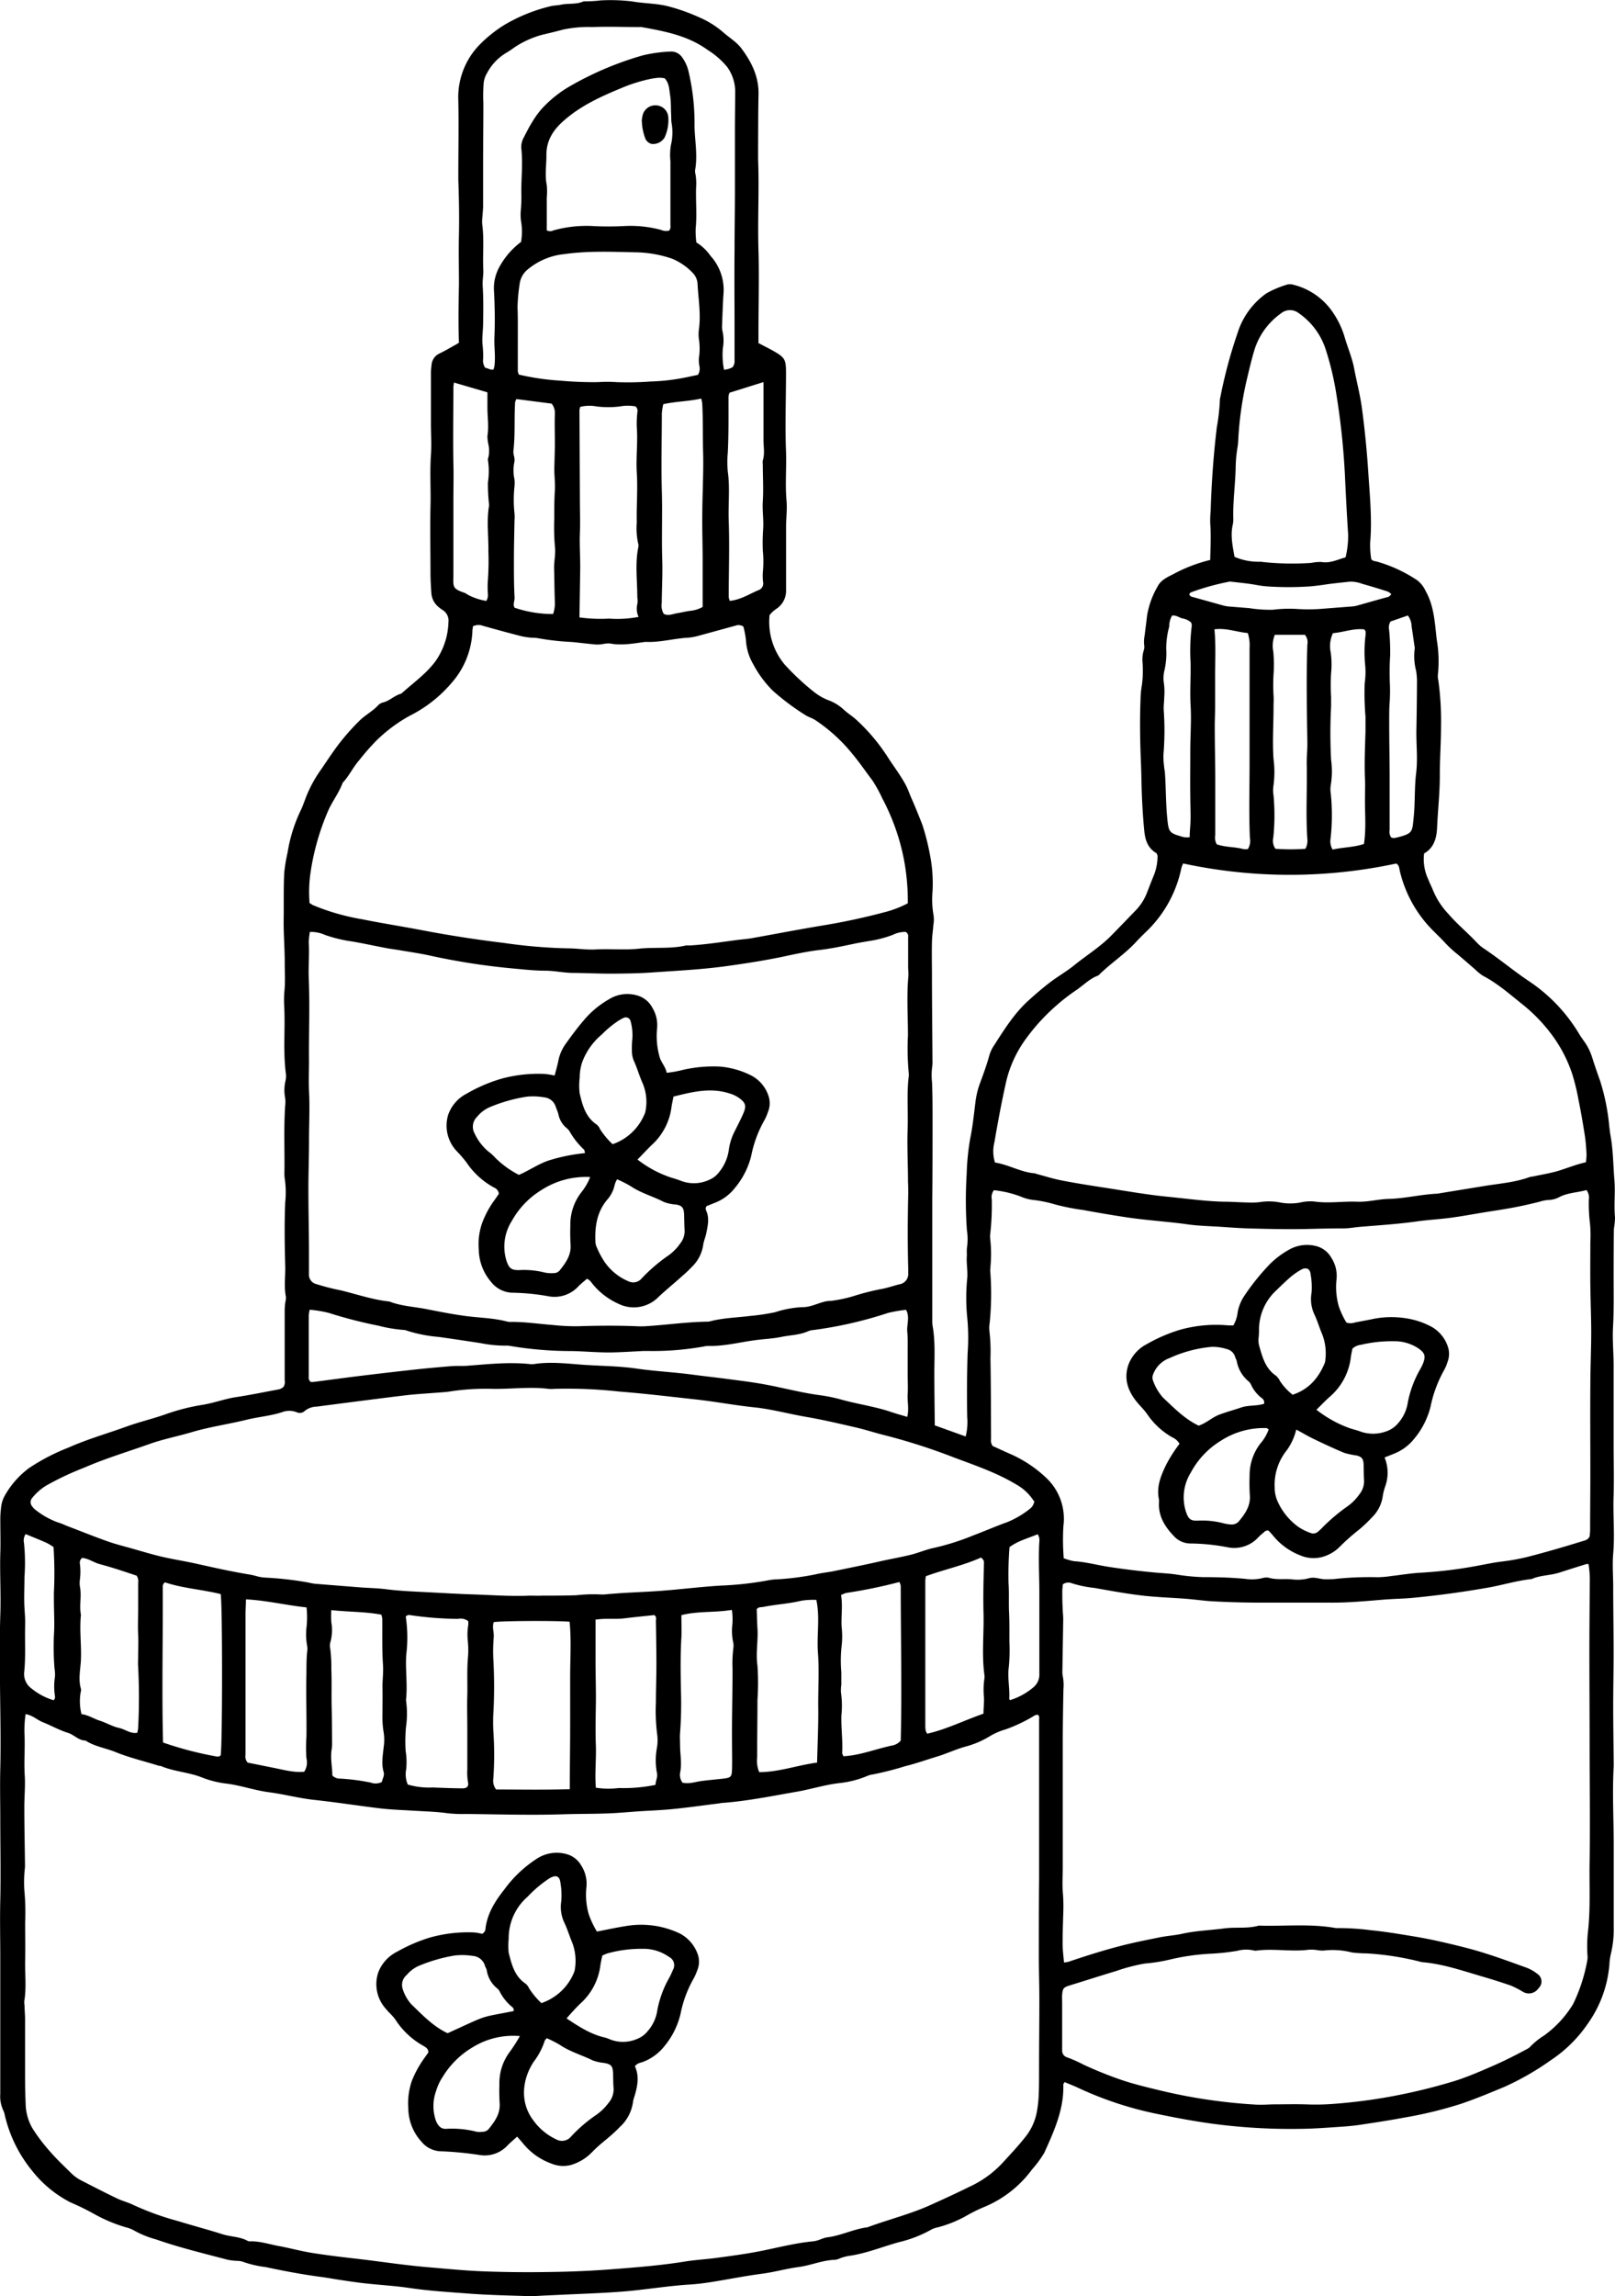 <svg xmlns="http://www.w3.org/2000/svg" id="Layer_1" data-name="Layer 1" viewBox="0 0 351.78 500"><title>SONS Icon 12</title><path d="M306,453.39c-.2.33-.28.4-.28.47.18,5.41-2,10.17-4.15,14.92a23.52,23.52,0,0,1-2.65,3.6,24.64,24.64,0,0,1-10.66,8.28,33.18,33.18,0,0,0-3.77,1.89,26.29,26.29,0,0,1-6,2.42,6,6,0,0,0-1.41.46,27.34,27.34,0,0,1-7.16,2.8c-3.66,1-7.21,2.5-11,3a11.28,11.28,0,0,0-1.68.45,5,5,0,0,1-1.17.39c-2.77.05-5.31,1.22-8,1.57s-5.19,1.09-7.83,1.44c-3.78.49-7.53,1.25-11.3,1.85-1.55.24-3.12.44-4.7.53-4.88.31-9.71,1.15-14.59,1.53-4.54.35-9.1.49-13.65.71l-3,.14c-1.33.05-2.66.18-4,.13-4.23-.14-8.46-.22-12.68-.54-4.37-.33-8.75-.59-13.11-1.24-3.19-.47-6.43-.64-9.65-1-1.81-.2-3.61-.48-5.42-.75-1.31-.19-2.62-.45-3.93-.62-4.11-.54-8.19-1.3-12.24-2.17a22.77,22.77,0,0,1-5.08-1.2,4.34,4.34,0,0,0-1.22-.15,14.53,14.53,0,0,1-2-.25c-5.2-1.38-10.44-2.63-15.53-4.41a21.68,21.68,0,0,1-5-2.05,6.83,6.83,0,0,0-1.62-.6,33.42,33.42,0,0,1-7.08-3,54.1,54.1,0,0,0-4.9-2.39,25.22,25.22,0,0,1-8.39-6.87,29.67,29.67,0,0,1-6-12.17,4.2,4.2,0,0,0-.29-.95,7.11,7.11,0,0,1-.69-3.63c0-3.65,0-7.31,0-11q0-9.46,0-18.93c0-4.07-.1-8.15,0-12.21.13-6,0-11.95,0-17.93,0-3.57-.09-7.14,0-10.71.14-6.15,0-12.29-.06-18.43,0-5.06-.1-10.13.07-15.19.15-4.49-.13-9,0-13.45.07-2.33,0-4.65,0-7a19.22,19.22,0,0,1,.15-2.73,6.71,6.71,0,0,1,.76-2.62,19.18,19.18,0,0,1,5.36-6.12A44.66,44.66,0,0,1,89,315.22c4.16-1.86,8.56-3.09,12.84-4.65,2.8-1,5.71-1.67,8.52-2.68a45.13,45.13,0,0,1,7.92-2c2.45-.39,4.79-1.3,7.26-1.67,3-.45,6-1.08,9-1.63a2.4,2.4,0,0,0,1.33-.61,2,2,0,0,0,.25-1.43q0-7.59,0-15.19c0-.58.07-1.16.12-1.73a4.5,4.5,0,0,0,.15-1.23c-.46-2.23-.09-4.47-.15-6.7-.13-4.65-.2-9.29,0-13.94a20.66,20.66,0,0,0-.09-5,7.39,7.39,0,0,1-.09-1.24c.08-4.9-.16-9.8.16-14.7a6.69,6.69,0,0,0,0-1.73,8.92,8.92,0,0,1,.07-3.71,4.67,4.67,0,0,0,.1-1.49c-.66-5-.11-9.94-.38-14.91a21.89,21.89,0,0,1,.06-3.24c.2-2.07.05-4.14.06-6.21,0-3.16-.28-6.3-.23-9.43.05-3.32-.05-6.65.12-10a33.48,33.48,0,0,1,.72-4.41,33.64,33.64,0,0,1,2.76-9c.56-1.1.94-2.3,1.4-3.46a28.23,28.23,0,0,1,3.1-5.61c1.31-1.91,2.57-3.86,4-5.72a48.72,48.72,0,0,1,4.27-4.82c1.27-1.33,2.94-2.13,4.18-3.48a2.23,2.23,0,0,1,1.05-.63c1.4-.32,2.41-1.42,3.75-1.85a1.24,1.24,0,0,0,.44-.23c2.52-2.27,5.34-4.24,7.34-7a15.55,15.55,0,0,0,2.76-8.4,2.72,2.72,0,0,0-1.37-2.72,6.7,6.7,0,0,1-.6-.45,4.28,4.28,0,0,1-1.75-3.18c-.1-1.4-.18-2.82-.19-4.22,0-4.9-.11-9.81,0-14.7.1-3.74-.17-7.47.1-11.21.16-2.23,0-4.48,0-6.72,0-3.73,0-7.47,0-11.21a12.3,12.3,0,0,1,.12-1.48A3,3,0,0,1,169.78,77c1.2-.57,2.34-1.25,3.5-1.89.28-.15.55-.33.8-.48-.17-4.31-.08-8.52,0-12.74,0-3.64-.09-7.28,0-10.91.08-4,0-8-.14-11.91,0-.25,0-.5,0-.75,0-5.48.11-11,0-16.43a16.38,16.38,0,0,1,4.49-12,28.72,28.72,0,0,1,5.6-4.5,36.37,36.37,0,0,1,9.86-4c.79-.22,1.65-.2,2.46-.37,1.61-.34,3.32,0,4.88-.73a28.18,28.18,0,0,0,3.68-.2,39.56,39.56,0,0,1,6.9.22c2.53.45,5.11.41,7.6,1a42.52,42.52,0,0,1,7.25,2.57,19.84,19.84,0,0,1,5,3.17c1.36,1.21,3,2.14,4.06,3.65,2.17,2.94,3.69,6.07,3.61,9.85-.08,4.06-.07,8.13-.09,12.2,0,.66,0,1.32,0,2,.26,6.55-.12,13.1.08,19.66.17,5.88,0,11.78,0,17.66v2.63c1,.54,2.13,1.09,3.2,1.69,2.54,1.44,2.8,1.87,2.8,4.72,0,5.73-.22,11.46,0,17.18.13,3.57-.21,7.13.11,10.7.17,1.89-.09,3.81-.1,5.72q0,6.84,0,13.69a4.7,4.7,0,0,1-2.18,4.22,9.22,9.22,0,0,0-.78.62c-.18.17-.34.36-.63.68a14.48,14.48,0,0,0,3.25,10.74,53.87,53.87,0,0,0,6.34,5.94,12.16,12.16,0,0,0,3.4,1.94,9.73,9.73,0,0,1,3.12,1.94c.83.78,1.81,1.39,2.69,2.16a41.18,41.18,0,0,1,7.15,8.55c1.26,1.93,2.67,3.76,3.75,5.82.47.89.77,1.83,1.17,2.73.84,1.9,1.61,3.82,2.37,5.75a48.35,48.35,0,0,1,1.62,6.26,32.15,32.15,0,0,1,.63,8.42,19.84,19.84,0,0,0,.24,5.21,6.54,6.54,0,0,1-.05,2c-.09,1.24-.29,2.48-.31,3.72-.06,2.49,0,5,0,7.47,0,6.07.08,12.13.11,18.19a8.39,8.39,0,0,1-.09,1.74,14.45,14.45,0,0,0,0,3.22c.11,2.73.11,5.47.11,8.21,0,5.73,0,11.46-.06,17.19,0,4.91,0,9.81,0,14.71,0,3.9,0,7.8,0,11.7a7.38,7.38,0,0,0,.08,1.24c.61,3.45.36,6.93.37,10.4,0,3.71.06,7.43.09,11.2l6.73,2.42a12.76,12.76,0,0,0,.34-4.23c-.09-4.65-.06-9.28.09-13.93a45.75,45.75,0,0,0-.08-7.67,42.67,42.67,0,0,1,0-8.68c.13-1.67-.24-3.3-.08-5a12.34,12.34,0,0,1,0-1.49,12.63,12.63,0,0,0,0-3.93,93.57,93.57,0,0,1-.05-12.19,53.55,53.55,0,0,1,.75-7.65c.56-2.67.83-5.4,1.17-8.11a18.57,18.57,0,0,1,1-4.1c.75-2,1.47-4,2.05-6.1a7.38,7.38,0,0,1,.95-2c2.28-3.56,4.52-7.17,7.71-10,1.47-1.33,3-2.64,4.57-3.84s3.48-2.29,5.09-3.58c2.63-2.14,5.53-3.92,8-6.36,1.81-1.83,3.58-3.69,5.37-5.53a11.53,11.53,0,0,0,2.58-3.92c.53-1.39,1.08-2.78,1.64-4.16a11.57,11.57,0,0,0,.7-4c-.12-.27-.15-.49-.27-.56-1.86-1.07-2.43-2.88-2.62-4.82-.25-2.48-.4-5-.51-7.45s-.11-4.94-.22-7.41c-.19-4.56-.27-9.13-.09-13.69a19.38,19.38,0,0,1,.3-3.22,23.58,23.58,0,0,0,.13-5,7.06,7.06,0,0,1,.24-2.46,2.35,2.35,0,0,0,.13-1.2,7.23,7.23,0,0,1,.11-2.23c.16-1.4.36-2.8.51-4.2a18.77,18.77,0,0,1,2.36-6.48c.64-1.24,2-1.91,3.3-2.55a33.39,33.39,0,0,1,8.1-3.12c.05-2.74.21-5.36,0-8a25.28,25.28,0,0,1,.1-2.74c.18-6,.61-12.09,1.33-18.11a43.6,43.6,0,0,0,.67-5.92,3.17,3.17,0,0,1,.12-.74,104.7,104.7,0,0,1,3.74-13.92A16.64,16.64,0,0,1,350,63.85,22.26,22.26,0,0,1,354.36,62a2.5,2.5,0,0,1,1.46,0,14.6,14.6,0,0,1,8.6,6,19.23,19.23,0,0,1,2.5,5.13c.67,2.39,1.7,4.71,2.16,7.14.55,2.93,1.32,5.8,1.71,8.78q.93,7,1.38,14.1c.33,5,.83,10.08.38,15.14a21.15,21.15,0,0,0,.24,3.45c.32.48.86.43,1.33.57a31.19,31.19,0,0,1,8.73,4.07,6.35,6.35,0,0,1,1.79,2.31c1.87,3.3,2,7,2.42,10.59a27.5,27.5,0,0,1,.25,7.64,3.71,3.71,0,0,0,.1,1.23,65.45,65.45,0,0,1,.58,10.18c0,3.56-.28,7.12-.26,10.67,0,3.75-.43,7.45-.59,11.18-.1,2.29-.67,4.45-2.83,5.65a10.26,10.26,0,0,0,.92,5.68c.29.78.69,1.52,1,2.3a16.7,16.7,0,0,0,3.35,5.18c1.9,2.21,4.15,4.06,6.14,6.17a8.92,8.92,0,0,0,1.5,1.31c3.32,2.2,6.37,4.77,9.66,7A36.06,36.06,0,0,1,418,225c.37.64.82,1.25,1.25,1.86a12.4,12.4,0,0,1,1.72,3.57c.53,1.65,1.09,3.3,1.68,4.93a46.59,46.59,0,0,1,2,10c.09.65.16,1.31.28,2,.57,3.18.57,6.41.83,9.61.23,2.73-.14,5.45.14,8.17a21.14,21.14,0,0,1-.25,2.46c-.05,3.39-.06,6.79-.06,10.19,0,3.73.08,7.46-.13,11.19-.15,2.72.12,5.46.13,8.19,0,5.81,0,11.63,0,17.44,0,3.65.11,7.31,0,11-.17,4.24.28,8.46-.09,12.69-.21,2.39,0,4.81,0,7.22,0,4.81.09,9.62.09,14.43,0,3.81-.09,7.62-.09,11.43,0,4.15.07,8.3.11,12.45,0,.25,0,.5,0,.75-.33,5.72,0,11.44,0,17.16,0,5.89,0,11.77,0,17.66a22.8,22.8,0,0,1-.59,5.93,12.58,12.58,0,0,0-.35,2.46A25.81,25.81,0,0,1,420,440.6a29.37,29.37,0,0,1-8.08,8,59.55,59.55,0,0,1-10.05,5.78c-3.15,1.31-6.27,2.62-9.49,3.71a90.36,90.36,0,0,1-12.32,3c-3.25.61-6.53,1.11-9.81,1.6-1.56.23-3.13.35-4.71.45-2.65.18-5.3.38-7.95.41A128.76,128.76,0,0,1,338,462.41c-4.11-.57-8.18-1.34-12.24-2.19a76.86,76.86,0,0,1-16.94-5.66c-.89-.41-1.81-.76-2.8-1.18ZM79.69,373.26a22.78,22.78,0,0,0-.25,4.2c.15,3.06-.13,6.12.06,9.18.14,2.31-.1,4.64-.09,7,0,4.07.09,8.13.14,12.2,0,.25,0,.49,0,.74a27.55,27.55,0,0,0-.14,5,50.65,50.65,0,0,1,.18,7c0,2.82.06,5.64,0,8.46s.3,5.81-.19,8.7a4.79,4.79,0,0,0,.06,1c0,.91.1,1.82.11,2.73,0,2.24,0,4.48,0,6.72,0,2,0,4,0,6s.05,4,.13,6a11,11,0,0,0,1.47,5.23,38,38,0,0,0,3.9,5.14c1.35,1.56,2.88,3,4.34,4.44a9.2,9.2,0,0,0,2.38,1.78c2.58,1.32,5.15,2.65,7.76,3.9,1.19.58,2.51.89,3.69,1.48a60.26,60.26,0,0,0,9.56,3.45c3.24,1,6.53,1.86,9.77,2.89,1.82.58,3.79.5,5.51,1.46a1.37,1.37,0,0,0,.73.08c2,0,3.92.63,5.87,1,2.53.46,5,1.15,7.55,1.55,3.44.55,6.9.94,10.36,1.34,4.95.59,9.87,1.35,14.84,1.76,4,.34,8.09.75,12.15.9,4.81.18,9.62.21,14.44.13,4.39-.06,8.78-.24,13.16-.58,5.38-.41,10.76-.83,16.09-1.69,2.29-.37,4.62-.49,6.93-.8,3-.41,6.08-.81,9.09-1.39,4-.77,7.91-1.84,12-2.22a6.81,6.81,0,0,0,1.44-.38,8.18,8.18,0,0,1,1.4-.46c3.08-.34,5.87-1.83,8.93-2.21,4.65-1.73,9.49-2.89,14.05-5,2.79-1.26,5.56-2.53,8.3-3.89a22.64,22.64,0,0,0,7-5.06c1.83-2,3.74-4,5.38-6.16a12.3,12.3,0,0,0,2.2-5.22,26.17,26.17,0,0,0,.39-4c.08-2.07.05-4.15.06-6.22,0-4.74.07-9.47.06-14.21,0-3.07-.11-6.14-.11-9.21,0-5.64,0-11.28.06-16.93q0-10.34,0-20.68,0-7,0-13.95c0-.38.14-.83-.36-1.11a3.93,3.93,0,0,0-.66.22,33.09,33.09,0,0,1-6.28,3,14.4,14.4,0,0,0-3.41,1.47,19.85,19.85,0,0,1-5.44,2.31c-2.08.59-4,1.51-6.08,2.14-2.29.69-4.56,1.51-6.89,2.08a69,69,0,0,1-7.2,1.83,3.89,3.89,0,0,0-1,.26,21.35,21.35,0,0,1-6.24,1.61c-3.15.37-6.15,1.34-9.26,1.88-5.31.92-10.58,2-16,2.42-.33,0-.66.09-1,.13-3.29.41-6.57.88-9.87,1.21-2.47.26-5,.34-7.45.5-2.31.16-4.62.38-6.94.46-3.24.12-6.48.08-9.71.19-7,.22-14,0-20.92-.07a31.37,31.37,0,0,1-4.23-.17c-2.47-.35-5-.39-7.44-.55-2.32-.14-4.65-.21-7-.48-4.86-.58-9.69-1.35-14.55-1.87-3.31-.36-6.52-1.23-9.81-1.66s-6.27-1.55-9.5-1.91A21.46,21.46,0,0,1,118,387c-2.88-1.12-6-1.24-8.85-2.45-.14-.06-.33,0-.49-.07-3.16-1-6.4-1.74-9.45-3-2.15-.86-4.5-1.19-6.48-2.48-1.51,0-2.46-1.26-3.83-1.68-1.89-.58-3.64-1.59-5.48-2.32-1.22-.49-2.19-1.48-3.68-1.75Zm340.59-32.64c-.29,0-.47-.1-.61-.05-2,.61-3.95,1.24-5.92,1.87s-4.11.54-6,1.39c-3.12.33-6.13,1.25-9.22,1.82-5.63,1-11.28,1.77-17,2.31l-1.24.09c-1.49.08-3,.13-4.46.24-4,.32-7.92.71-11.9.68-5.06,0-10.12,0-15.17,0q-5.1,0-10.19-.27c-2-.09-3.95-.39-5.93-.55-3.3-.26-6.62-.35-9.9-.74-3.45-.41-6.88-1.05-10.3-1.65a24.51,24.51,0,0,1-4.84-1,2,2,0,0,0-2,.25c0,.44-.1.93-.1,1.41,0,1.25,0,2.49.08,3.73,0,.83.13,1.66.12,2.48-.05,3.74-.13,7.47-.18,11.2a4.66,4.66,0,0,0,.1,1.24,10,10,0,0,1,.13,2.73q-.11,5.1-.15,10.2c0,3,0,6,0,8.95,0,2.33,0,4.65,0,7v12.69c0,1.74-.13,3.49,0,5.22a37.08,37.08,0,0,1,.12,4.47c-.07,2.32-.16,4.65-.15,7,0,1.3.19,2.61.3,4a6.54,6.54,0,0,0,1-.16c3.69-1.25,7.4-2.43,11.17-3.41,2.9-.76,5.82-1.33,8.74-1.92,1.62-.32,3.29-.42,4.9-.78,3-.66,6.09-.75,9.13-1.16,2.44-.32,5,.1,7.41-.58a3.12,3.12,0,0,1,.75,0c5.38.1,10.78-.45,16.13.52a54.8,54.8,0,0,1,7.68.47c3.06.3,6.08.81,9.1,1.31,3.85.62,7.63,1.51,11.41,2.47,4.6,1.17,9,2.81,13.46,4.42a8.9,8.9,0,0,1,2.15,1.24,2,2,0,0,1,.32,3.2,2.53,2.53,0,0,1-3.53.67,22.11,22.11,0,0,0-2.42-1.24c-2-.69-3.94-1.31-5.92-1.89-4.37-1.26-8.67-2.8-13.24-3.21a5.42,5.42,0,0,1-1-.21,62.38,62.38,0,0,0-11.28-1.72,28.69,28.69,0,0,1-3.22-.2,16.81,16.81,0,0,0-6.16-.42,6.23,6.23,0,0,1-1.48-.11,9.3,9.3,0,0,0-1.74-.08c-3.81.51-7.63-.3-11.43.2a1.85,1.85,0,0,1-.74-.06,7.49,7.49,0,0,0-3.46.11,49.1,49.1,0,0,1-5.42.61,49.22,49.22,0,0,0-9.33,1.31,36.91,36.91,0,0,1-5.39.85,39.25,39.25,0,0,0-6.24,1.63c-3.33,1-6.64,2.07-10,3.1-1.42.44-1.62.63-1.75,2a14.76,14.76,0,0,0,0,1.49q0,3.86,0,7.71c0,1,0,2,0,3a1.5,1.5,0,0,0,1.1,1.5,31.09,31.09,0,0,1,3.63,1.62,86.41,86.41,0,0,0,8.06,3.25c2.92,1,5.89,1.68,8.87,2.41a118.41,118.41,0,0,0,20.42,3c1.23.08,2.49,0,3.73-.05,2.41,0,4.82-.07,7.22,0a49.63,49.63,0,0,0,5.72-.08,116.77,116.77,0,0,0,14.79-2,124,124,0,0,0,12.28-3.11c2.69-.88,5.28-2,7.85-3.12s5.09-2.39,7.55-3.72a2.38,2.38,0,0,0,.8-.59,15.13,15.13,0,0,1,2.9-2.33,23.37,23.37,0,0,0,6.37-6.88,36.56,36.56,0,0,0,3.08-9.43,4,4,0,0,0,.05-1.24,30.35,30.35,0,0,1,.18-5.72c.48-4.89.2-9.79.29-14.68.14-8.3,0-16.59,0-24.89,0-7-.05-14.1-.05-21.16,0-4.89.06-9.79.08-14.68a20,20,0,0,0-.25-3.88Zm-121-13.79a10.59,10.59,0,0,0-3.78-3.57c-4.21-2.54-8.86-4.13-13.42-5.83a132.16,132.16,0,0,0-15.1-4.87c-2.17-.53-4.3-1.24-6.47-1.74-3.63-.84-7.26-1.69-10.93-2.32s-7.43-1.67-11.23-2.06c-4.2-.44-8.36-1.23-12.56-1.7-5.6-.61-11.19-1.29-16.82-1.73a102.87,102.87,0,0,0-14.15-.59,6.43,6.43,0,0,1-1.24,0c-4-.5-8.12.07-12.18,0a51.41,51.41,0,0,0-9.42.59c-.74.12-1.49.15-2.23.21-2.48.2-5,.33-7.43.62-6.42.78-12.82,1.62-19.23,2.45a4.26,4.26,0,0,0-2.54.89,1.6,1.6,0,0,1-1.84.32,4.36,4.36,0,0,0-3.16,0c-2.45.8-5,1-7.53,1.6-4,1-8.12,1.56-12.11,2.74-3.08.92-6.26,1.52-9.3,2.61-4.75,1.69-9.6,3.14-14.23,5.16a63.47,63.47,0,0,0-8.09,3.81,11.65,11.65,0,0,0-3.17,2.76,1.39,1.39,0,0,0,0,1.83,2.91,2.91,0,0,0,.68.72,17.3,17.3,0,0,0,5,2.8c.8.22,1.54.61,2.32.9,2.62,1,5.24,2.05,7.88,3,2,.75,4.12,1.26,6.18,1.85s4,1.17,6,1.65c2.57.61,5.2,1,7.78,1.58,3.72.83,7.44,1.67,11.2,2.29a15.42,15.42,0,0,1,1.93.43,8.78,8.78,0,0,0,2,.3,73.76,73.76,0,0,1,9.13,1.05,14.27,14.27,0,0,0,1.45.28l9.9.79c1.91.14,3.82.17,5.71.41,2.88.37,5.76.48,8.65.63,3.39.17,6.77.38,10.16.49,4.13.13,8.25.46,12.39.27.91,0,1.83.05,2.74,0,2.48,0,5,0,7.45-.09a32.92,32.92,0,0,1,5.44-.16,9.14,9.14,0,0,0,1.47-.09c1.08-.08,2.15-.17,3.23-.24,2.88-.17,5.78-.27,8.67-.5,4.21-.33,8.4-.85,12.61-1.11a70.47,70.47,0,0,0,10.36-1.15,10.51,10.51,0,0,1,1.48-.19,58.24,58.24,0,0,0,8.83-1.11c1.29-.31,2.62-.43,3.91-.69,3.41-.7,6.83-1.39,10.22-2.16,2.26-.51,4.54-.89,6.79-1.46,1.69-.44,3.3-1.15,5-1.48a53.69,53.69,0,0,0,8.51-2.72c2.48-.93,4.92-2,7.41-2.89a20,20,0,0,0,4.89-2.91,2.5,2.5,0,0,0,.92-1.7ZM141.61,202.93a14.94,14.94,0,0,0-.25,2.29c.17,2.57-.1,5.15,0,7.71.26,6.06,0,12.12.06,18.18,0,2.14-.1,4.26,0,6.42.19,3.64,0,7.3,0,10.95s-.15,7.31-.13,11c0,4.23.11,8.47.12,12.7,0,1.75,0,3.49,0,5.23a2.09,2.09,0,0,0,1.61,2.2,48.47,48.47,0,0,0,5.27,1.35c3.54.85,7,2.07,10.63,2.44,2.56,1,5.31,1.12,8,1.64,2.83.56,5.67,1.12,8.54,1.51,3,.41,6.12.42,9.11,1.22a3.62,3.62,0,0,0,1,.07c3,0,5.93.44,8.9.67a47.49,47.49,0,0,0,5.45.28c4.32-.14,8.63-.18,12.94,0a16.84,16.84,0,0,0,1.74,0c4.54-.27,9.06-.94,13.62-1a1.65,1.65,0,0,0,.49-.06c2.9-.77,5.9-.82,8.85-1.19a46.25,46.25,0,0,0,5.4-.81,22.47,22.47,0,0,1,5.83-1.1c2.19.07,4-1.25,6-1.36a1.9,1.9,0,0,0,.25,0,29.49,29.49,0,0,0,4.84-1,53.57,53.57,0,0,1,6-1.55c1.41-.23,2.71-.7,4.06-1.05a2.28,2.28,0,0,0,2-2.48c0-.33,0-.66,0-1-.15-5.4-.12-10.79,0-16.19,0-.91,0-1.82-.05-2.73,0-3.82-.22-7.64-.08-11.46s-.22-7.63.24-11.43a3.06,3.06,0,0,0,0-.74,57.72,57.72,0,0,1-.17-8.21c0-4.31-.31-8.63.1-12.94a17,17,0,0,0-.06-1.74c0-1.33,0-2.66,0-4,0-.92,0-1.83,0-2.74a1,1,0,0,0-.56-1.09,6.11,6.11,0,0,0-2.8.65,24.93,24.93,0,0,1-5.29,1.36c-.9.16-1.79.3-2.68.48-2.6.54-5.2,1.12-7.83,1.43-2.48.29-4.91.79-7.33,1.31-4.29.93-8.63,1.6-13,2.21-5.25.73-10.56,1-15.84,1.36-3,.23-6,.27-8.93.29s-5.79-.13-8.69-.16c-2,0-4-.46-5.94-.48-2.25,0-4.47-.23-6.69-.44A147,147,0,0,1,168,208.13c-2.18-.49-4.39-.81-6.59-1.18-1.06-.19-2.13-.31-3.19-.51-2.44-.46-4.87-1-7.32-1.42a31.15,31.15,0,0,1-6-1.44,7.26,7.26,0,0,0-3.2-.65ZM331.84,188a6.32,6.32,0,0,0-.4,1,26.59,26.59,0,0,1-7.9,14.1c-.65.64-1.31,1.28-1.92,1.95-2.47,2.7-5.58,4.69-8.17,7.27a.67.67,0,0,1-.21.13c-1.83.68-3.16,2.12-4.73,3.17a44,44,0,0,0-4.7,3.68,43.4,43.4,0,0,0-6.17,6.81,25.73,25.73,0,0,0-4.31,9.17c-1,4.44-1.85,8.93-2.61,13.43a8,8,0,0,0,.12,4.43c3,.47,5.63,2.11,8.65,2.35a4.26,4.26,0,0,1,.47.15c1.84.49,3.65,1.07,5.51,1.42,3.25.63,6.53,1.14,9.8,1.64,4.34.67,8.67,1.44,13,1.87,4.12.4,8.23,1,12.38,1.1,1.74,0,3.48.14,5.22.17a15.52,15.52,0,0,0,2.73-.09,12.55,12.55,0,0,1,4.45.11,11.91,11.91,0,0,0,4.21,0,10,10,0,0,1,3-.25c3.16.48,6.3-.06,9.44.06,2.34.1,4.61-.56,6.93-.61,3.57-.09,7.05-1,10.62-1.14a2,2,0,0,0,.24-.05l10.06-1.64c3.27-.53,6.59-.77,9.73-1.92a4.46,4.46,0,0,1,.73-.13c1.93-.42,3.91-.72,5.79-1.31s3.72-1.34,5.75-1.79a13.36,13.36,0,0,0,.14-1.8c-.08-1.33-.16-2.66-.37-4-.41-2.63-.86-5.25-1.39-7.85a47.26,47.26,0,0,0-1.35-5.55,30.17,30.17,0,0,0-4.91-9.16,35.53,35.53,0,0,0-5.91-6c-2.77-2.21-5.45-4.59-8.64-6.25a10.9,10.9,0,0,1-1.73-1.41c-1.26-1.08-2.5-2.18-3.77-3.24a25.18,25.18,0,0,1-2.74-2.52c-.78-.86-1.63-1.66-2.45-2.49A27.17,27.17,0,0,1,379,189.57c-.12-.55-.12-1.17-.76-1.54a110.44,110.44,0,0,1-46.36,0Zm-190.27,8.64a7.44,7.44,0,0,0,.68.44A48.66,48.66,0,0,0,153,200.17c4.29.87,8.63,1.54,12.93,2.36q8.93,1.71,17.92,2.79a112.66,112.66,0,0,0,13.86,1.18c2.06,0,4.14.36,6.19.24,3.15-.17,6.28.17,9.43-.17,3.37-.36,6.8.09,10.16-.69a4.47,4.47,0,0,1,.74,0c3.48-.19,6.92-.74,10.37-1.19,1.07-.14,2.14-.21,3.2-.39,5.22-.93,10.42-1.94,15.64-2.8a141.46,141.46,0,0,0,13.84-3,23,23,0,0,0,4.57-1.81,48.91,48.91,0,0,0-.84-9.51,47.71,47.71,0,0,0-4.7-13.3,31.22,31.22,0,0,0-2.14-3.9c-1.52-2-2.87-4-4.49-5.94a36,36,0,0,0-8.06-7.29c-.7-.44-1.55-.65-2.21-1.12a52.75,52.75,0,0,1-6.94-5.2,23.86,23.86,0,0,1-4.27-5.76,11.61,11.61,0,0,1-1.6-5.18,18.16,18.16,0,0,0-.57-3.06,1.9,1.9,0,0,0-1.73-.19l-7.89,2.16a12.8,12.8,0,0,1-2.44.46c-3,.16-5.89,1-8.88.92a4.23,4.23,0,0,0-.5,0c-2.54.34-5.07.83-7.65.33a5.4,5.4,0,0,0-1.48.13,8.2,8.2,0,0,1-1.48.11c-1.73-.16-3.46-.37-5.19-.55a56.17,56.17,0,0,1-7.64-.86,8.34,8.34,0,0,0-1.24-.08,16.34,16.34,0,0,1-2.21-.32c-2.8-.72-5.59-1.48-8.37-2.26a2.7,2.7,0,0,0-2.22.11c0,.32-.09.64-.1,1a18.12,18.12,0,0,1-4.54,11.32,29,29,0,0,1-9.14,7.16,33.5,33.5,0,0,0-7.13,5.29,50.59,50.59,0,0,0-3.93,4.48c-1.3,1.5-2.14,3.36-3.52,4.81-.72,2-2.06,3.77-3,5.73a53.3,53.3,0,0,0-4.07,14.32,29.52,29.52,0,0,0-.14,6.16ZM305.73,339.27a12,12,0,0,0,2.33.68c2.58.16,5.06.85,7.6,1.24q4.9.75,9.86,1.21c1.57.15,3.14.21,4.7.43a44,44,0,0,0,5.93.59c3.07,0,6.13.08,9.19.37a9.87,9.87,0,0,0,3.71-.15,3,3,0,0,1,1.47-.08c1.62.48,3.28.19,4.91.33a9.65,9.65,0,0,0,3.68-.2c1.4-.44,2.61.27,3.92.19.66,0,1.33,0,2-.08a70.55,70.55,0,0,1,9.19-.36,22.92,22.92,0,0,0,3-.27c2.14-.24,4.27-.61,6.42-.72a96.56,96.56,0,0,0,12.57-1.56c1.63-.3,3.26-.65,4.9-.85a46.37,46.37,0,0,0,5.6-1c2-.5,4-1.06,6-1.63,2.23-.64,4.45-1.31,6.67-2a1.54,1.54,0,0,0,1-.92c0-.32.08-.81.09-1.3,0-4.15.05-8.3.05-12.45,0-6.4-.05-12.79,0-19.18,0-3.82.19-7.64.19-11.45,0-3.32-.15-6.64-.19-10s0-6.47,0-9.71a27.64,27.64,0,0,0-.08-4,35,35,0,0,1-.25-5.21,2.66,2.66,0,0,0-.52-2.06c-1.88.55-4,.56-5.87,1.51a5.12,5.12,0,0,1-2.38.65,7.94,7.94,0,0,0-1.94.38c-1.93.48-3.87.93-5.82,1.29-2.12.4-4.26.7-6.38,1.05-2.46.4-4.9.86-7.36,1.18s-4.78.43-7.16.77c-4.11.58-8.24.84-12.37,1.18-1.16.1-2.31.32-3.46.34-2.73,0-5.45.06-8.18.13-4.05.09-8.11,0-12.17-.11-2.23-.05-4.46-.22-6.68-.37-2.4-.15-4.82-.2-7.19-.54s-4.77-.55-7.16-.8c-2.06-.21-4.12-.43-6.17-.74-3.11-.47-6.22-1-9.31-1.57a48.91,48.91,0,0,1-6.09-1.2,27.5,27.5,0,0,0-4.86-1,9,9,0,0,1-2.62-.71,23,23,0,0,0-5.9-1.4,2.51,2.51,0,0,0-.46,2,56.29,56.29,0,0,1-.33,7.46,4.61,4.61,0,0,0,0,1.23,29.45,29.45,0,0,1,.06,5.71c0,.41-.08.83-.06,1.24a64.12,64.12,0,0,1-.12,11.17,6.93,6.93,0,0,0-.05,2,37.48,37.48,0,0,1,.21,5.7c.11,5.89.1,11.79.13,17.68a2.05,2.05,0,0,0,.35,1.5c1.13.51,2.33,1.07,3.54,1.61a27.2,27.2,0,0,1,7.87,5.09,12.25,12.25,0,0,1,4,10.76,49.61,49.61,0,0,0,.07,6.88Zm-72-259.38a2.2,2.2,0,0,0,.38-1.45c0-2.07,0-4.14,0-6.21,0-6-.06-11.94,0-17.91,0-4.07.07-8.13.08-12.2,0-4.56,0-9.12,0-13.68,0-2.74.05-5.48.06-8.22a9.21,9.21,0,0,0-1.71-5.59,17.29,17.29,0,0,0-4.27-3.74c-4.32-3.15-9.37-4.08-14.45-5a4,4,0,0,0-.49,0c-3.4,0-6.79-.13-10.19,0a26.56,26.56,0,0,0-6.41.56c-1.44.39-2.89.74-4.35,1.08a20.51,20.51,0,0,0-6.32,2.86,19.71,19.71,0,0,1-1.65,1.1,11.2,11.2,0,0,0-4.23,4.46,5.14,5.14,0,0,0-.71,2.09,35.1,35.1,0,0,0-.07,4.47c0,4.06-.05,8.12-.06,12.18,0,3.39,0,6.78,0,10.17,0,.75-.1,1.49-.14,2.24a9.23,9.23,0,0,0-.05,1.74c.44,3.29.08,6.61.23,9.91.06,1.15-.21,2.32-.13,3.47.17,2.73.14,5.47.09,8.2,0,1.49-.25,3-.14,4.45a23.14,23.14,0,0,1,.15,3.22,2.8,2.8,0,0,0,.45,2c.56.05,1.1.53,1.84.36,0-.22.12-.46.16-.7.28-2.07-.07-4.14,0-6.21.15-3.4.09-6.8-.09-10.19a9.49,9.49,0,0,1,1.2-5.26,16.93,16.93,0,0,1,4.69-5.41,13,13,0,0,0,.05-4.22,10,10,0,0,1-.09-2.73,32.73,32.73,0,0,0,.1-4c0-3.15.35-6.29,0-9.43a4.22,4.22,0,0,1,.56-2.4c.56-1.1,1.12-2.21,1.78-3.27a20.14,20.14,0,0,1,2-2.81,25.86,25.86,0,0,1,6.59-5.24,70.17,70.17,0,0,1,15.56-6.53,31.15,31.15,0,0,1,5.91-.82,2.87,2.87,0,0,1,2.59,1.2,8.32,8.32,0,0,1,1.44,3.14,48.71,48.71,0,0,1,1.3,11.85c.06,3.22.72,6.43.12,9.67a3.75,3.75,0,0,0,.12,1,13.32,13.32,0,0,1,.14,2c-.19,3.23.2,6.47-.13,9.7a19.09,19.09,0,0,0,.15,3,10.32,10.32,0,0,1,3.09,2.93,11,11,0,0,1,2.84,8c-.17,2.39-.24,4.78-.33,7.17a4.24,4.24,0,0,0,.1,1.23,9.47,9.47,0,0,1,.07,3.71,17.07,17.07,0,0,0,.25,4.68,4.44,4.44,0,0,0,1.95-.6Zm38,228.65c.42-1.78,0-3.35.09-4.92s0-3,0-4.48,0-3.15,0-4.72.05-3-.09-4.48.61-3.12-.26-4.73a30.82,30.82,0,0,0-3.9.67,89,89,0,0,1-16.44,3.75,3,3,0,0,0-1,.25c-1.85.82-3.88.83-5.82,1.23s-3.94.46-5.91.74c-3.36.46-6.67,1.33-10.1,1.22a3.76,3.76,0,0,0-.74.1,62.37,62.37,0,0,1-12.35,1c-.58,0-1.16,0-1.74.05-1.9.09-3.8.21-5.7.26-3.06.08-6.12-.23-9.17-.29a79.65,79.65,0,0,1-13.35-1.11,4.09,4.09,0,0,0-1-.07,27.47,27.47,0,0,1-5.43-.54c-3-.46-6.06-.92-9.1-1.35a31.68,31.68,0,0,1-6.8-1.31,2.7,2.7,0,0,0-1-.23,30.59,30.59,0,0,1-5.37-.91,98.88,98.88,0,0,1-10.83-2.79,27.08,27.08,0,0,0-4.17-.69,10.55,10.55,0,0,0-.19,1.35q0,6.6,0,13.2a1.34,1.34,0,0,0,.4,1.17,3.77,3.77,0,0,0,.69,0c3.45-.44,6.9-.92,10.35-1.34q6-.73,12.11-1.4,3.83-.4,7.67-.7c1.08-.08,2.17,0,3.24-.07,4.54-.35,9.08-.85,13.65-.38a3.72,3.72,0,0,0,1,0c3.73-.58,7.46-.05,11.17.19s7.44.26,11.16.8c4,.58,8.08.77,12.11,1.31,2.46.33,4.94.59,7.4.92,2.8.37,5.6.7,8.37,1.21,4,.74,7.91,1.8,11.93,2.34a34.73,34.73,0,0,1,4.87,1c3.58,1,7.3,1.48,10.83,2.7,1,.34,2,.61,3.31,1Zm95.47-187.17a19.7,19.7,0,0,0,.56-5q-.37-5.82-.64-11.66a159.77,159.77,0,0,0-1.91-18.77,63.17,63.17,0,0,0-2.28-9.67A15.29,15.29,0,0,0,357,68.19a3.07,3.07,0,0,0-3.89.07,15.28,15.28,0,0,0-5.82,8.14c-.66,2.22-1.18,4.49-1.71,6.74a74.43,74.43,0,0,0-1.75,12.52,12.5,12.5,0,0,1-.16,1.73,28.6,28.6,0,0,0-.41,4.7c-.11,3.65-.62,7.27-.51,10.92a5.17,5.17,0,0,1-.12,1.24c-.55,2.41,0,4.74.38,7a13.25,13.25,0,0,0,5.57,1.07,4.53,4.53,0,0,1,.74.07,60.34,60.34,0,0,0,10.41.18,9.57,9.57,0,0,1,2.21-.2c1.88.34,3.51-.53,5.24-1ZM226.15,81.6a2.56,2.56,0,0,0,.31-1.87,6.82,6.82,0,0,1-.12-1.73,13.51,13.51,0,0,0,0-4.21,8.28,8.28,0,0,1,0-2c.47-3.32-.1-6.6-.29-9.9A3.68,3.68,0,0,0,225,59.42a13.2,13.2,0,0,0-4.47-3.08,25.58,25.58,0,0,0-8.06-1.4c-5.13-.11-10.28-.34-15.4.39a14.65,14.65,0,0,0-7.91,3.26,4.78,4.78,0,0,0-1.84,3.11,39.26,39.26,0,0,0-.48,5.2c.09,2.4.06,4.81.06,7.22,0,2.24,0,4.48,0,6.72a2.94,2.94,0,0,0,.24.73,54.23,54.23,0,0,0,9.06,1.32,79.87,79.87,0,0,0,8.19.32,27.83,27.83,0,0,1,4,0,66.34,66.34,0,0,0,7.46-.14,43.12,43.12,0,0,0,5.19-.46c1.72-.24,3.41-.64,5.16-1Zm-6.28-31.37a1.51,1.51,0,0,0,.27-1.18c0-1.32,0-2.65,0-4,0-3.31,0-6.63,0-9.94a13.36,13.36,0,0,1,.1-3.47,11.85,11.85,0,0,0,.14-4.92c-.08-.57-.05-1.16-.08-1.74-.08-1.49,0-3-.26-4.46-.17-1.19-.19-2.49-1.18-3.49a9,9,0,0,0-1.24-.1,14.21,14.21,0,0,0-1.72.23,34,34,0,0,0-6.4,2c-4.53,1.87-9,3.9-12.69,7.21-2.26,2-3.75,4.35-3.68,7.52,0,2.14-.37,4.28.08,6.43a14.65,14.65,0,0,1,0,2.73c0,.83,0,1.66,0,2.49s0,1.49,0,2.24v2.38a1.61,1.61,0,0,0,1.48,0,26.68,26.68,0,0,1,8.85-.92c2.07.1,4.15.09,6.22,0a25.68,25.68,0,0,1,8.37.83,2.63,2.63,0,0,0,1.68.15ZM198.22,389.59c0-4.35.07-8.41.08-12.46s0-8,0-11.94.28-8.06-.12-12.06c-3.22-.26-14.65-.19-16.52.08-.38,1.05.05,2.11,0,3.17a39,39,0,0,0-.1,4.71,109.34,109.34,0,0,1,.06,11.16,39.93,39.93,0,0,0,0,5.47,74.29,74.29,0,0,1-.06,9.67,3,3,0,0,0,.62,2.27c5.15,0,10.43.11,16.06-.07Zm2.27-301a4.74,4.74,0,0,0-.16.72l.09,19.14c0,2.57.1,5.14,0,7.71s.11,5.26.07,7.89c-.05,3.45-.11,6.9-.16,10.39a34,34,0,0,0,6.45.26,24.94,24.94,0,0,0,6.42-.37,4.31,4.31,0,0,1-.27-2.8,4.27,4.27,0,0,0,0-1.47c0-3.62-.52-7.26.21-10.88a1.39,1.39,0,0,0,0-.73,15.43,15.43,0,0,1-.33-4.69c-.08-3.64.24-7.27,0-10.91-.19-3.3.26-6.61,0-9.93a23.06,23.06,0,0,1,.14-3.21,1.25,1.25,0,0,0-.42-1.22,9.52,9.52,0,0,0-3.33,0,19.76,19.76,0,0,1-5.21,0,8.25,8.25,0,0,0-3.52.12Zm3.34,264.15c0,3.26,0,6.24,0,9.21s.12,6.12.07,9.18-.11,6,0,8.95-.26,6.07,0,9.19a18.17,18.17,0,0,0,5,.07,34.21,34.21,0,0,0,8-.69c0-.9.53-1.68.3-2.62a14.58,14.58,0,0,1,0-5.43,9.88,9.88,0,0,0,.05-3,40.22,40.22,0,0,1-.27-6.94c0-2.73.11-5.46.11-8.19,0-3.15-.06-6.3-.11-9.45,0-.47.22-1-.38-1.34-2.12.23-4.26.43-6.39.7s-4.29-.08-6.59.34ZM163,388.6a16.51,16.51,0,0,0,5.37.62c2.16.09,4.31.17,6.46.19,1,0,1.42-.44,1.21-1.39a12.33,12.33,0,0,1-.14-2.71c0-3.07,0-6.13,0-9.19,0-2.31-.08-4.63,0-6.94.06-2.64-.09-5.27.11-7.92a20,20,0,0,0,0-3.94,12.84,12.84,0,0,1,.09-3.45,5.13,5.13,0,0,0,0-.87,2.7,2.7,0,0,0-2.23-.49,75,75,0,0,1-10.15-.78c-.41-.05-.81-.2-1.23.29a30.17,30.17,0,0,1,.11,8.28c-.22,3.31.32,6.6-.06,9.89a20.53,20.53,0,0,1,0,5.91,33.44,33.44,0,0,0-.07,5.2,14.86,14.86,0,0,1,.12,3.93,5.69,5.69,0,0,0,.35,3.37Zm-35.32-40.3c0,1.22-.09,2.2-.09,3.19,0,4.72,0,9.45,0,14.17q0,8.2,0,16.4a2.11,2.11,0,0,0,.45,1.74l6,1.21c2.1.43,4.18,1,6.34.78a3.74,3.74,0,0,0,.48-2.93,32.22,32.22,0,0,1,0-4.71c.06-4.64-.12-9.27,0-13.91,0-1.48,0-3,.14-4.45a4.08,4.08,0,0,0,0-1.48,13.49,13.49,0,0,1-.12-4,20,20,0,0,0,0-4.3c-4.36-.46-8.54-1.49-13.09-1.75Zm124.41,35.49c.1-4.19.3-8.06.25-11.93s.24-7.95-.06-11.88.48-7.74-.36-11.61a17,17,0,0,0-3.24.18c-2.75.67-5.58.8-8.33,1.36-.47.1-1-.05-1.41.49.05,1.34.07,2.75.16,4.15.18,2.72-.4,5.4,0,8.15a54.45,54.45,0,0,1,0,7.45c0,4.14-.07,8.29-.06,12.44a6.51,6.51,0,0,0,.44,3.29c4.26,0,8.24-1.49,12.61-2.08Zm5.74-1.37c3.73-.2,7.13-1.63,10.68-2.35a3.19,3.19,0,0,0,1.8-1.06c.28-11.17,0-22.44,0-33.71a3,3,0,0,0-.3-.82,110.52,110.52,0,0,1-11.63,2.39,7.44,7.44,0,0,0-1.07.45c.39,2.31,0,4.59.12,6.9a18,18,0,0,1,0,4.21,29.37,29.37,0,0,0-.06,5.7c0,.91,0,1.82,0,2.73a7.88,7.88,0,0,0-.07,1.74,19.93,19.93,0,0,1,.08,4.94c-.07,2.74.32,5.46.17,8.19,0,.14.11.3.27.69Zm-148.23-3a75.81,75.81,0,0,0,11.67,3.05.92.92,0,0,0,.91-.25c.39-2.47.4-32.89,0-35.11-4-1-8.27-1.25-12.14-2.56a1.13,1.13,0,0,0-.48,1c.06,11.2-.22,22.4.06,33.86Zm178.73-6.27c0-1.23.17-2.39.11-3.53a16.48,16.48,0,0,1,.08-4,3,3,0,0,0,0-1c-.59-4.47-.06-8.95-.18-13.43-.09-3.63,0-7.29.1-10.93,0-.34-.08-.65-.65-1.11-3.73,1.7-7.93,2.58-12,4.06a7,7,0,0,0-.13,1q0,15.81,0,31.63a6.5,6.5,0,0,0,.08,1,3.36,3.36,0,0,0,.34.67c4.13-.93,8-2.88,12.3-4.38ZM104,377.31a5.61,5.61,0,0,0,.2-1,130.4,130.4,0,0,0,0-13.41c-.06-.74,0-1.5,0-2.24,0-1.58.09-3.16,0-4.73-.09-1.83,0-3.65,0-5.47s0-3.82,0-5.73a2.31,2.31,0,0,0-.32-1.63c-1.36-.45-2.7-.9-4-1.32s-2.7-.83-4.06-1.2-2.5-1.26-3.82-1.34a1.27,1.27,0,0,0-.49,1.25,13.51,13.51,0,0,1,0,3.48,5.67,5.67,0,0,0,0,1.48c.43,2.05-.18,4.14.23,6.18-.34,3.24.12,6.47,0,9.71-.09,2.13-.63,4.27,0,6.41a1.58,1.58,0,0,1-.06.74,11.47,11.47,0,0,0,.18,4.76c1.48.18,2.64,1,4,1.43s2.73,1.26,4.16,1.57,2.5,1.34,4.06,1.05Zm118.73,10.85c1.47.35,2.74-.14,4-.32,1.64-.23,3.3-.36,4.94-.55s1.83-.39,1.89-2c.06-1.91,0-3.81,0-5.72-.05-5.39.12-10.78.11-16.17a27.64,27.64,0,0,1,.17-4.46,3.69,3.69,0,0,0-.06-1.48,11.93,11.93,0,0,1-.15-3.72,14,14,0,0,0-.1-3.19c-3.74.63-7.46.23-11,1.15,0,1.72.08,3.29,0,4.85-.23,3.81-.17,7.62-.1,11.43a87.25,87.25,0,0,1-.19,9.43c-.07.82,0,1.66,0,2.49,0,2.06.44,4.11,0,6.19a2.9,2.9,0,0,0,.47,2ZM218.59,88a13.61,13.61,0,0,0-.32,2c0,5.65-.16,11.29,0,16.93.15,5-.07,9.94.09,14.92.1,3.14-.08,6.3-.11,9.45a3.55,3.55,0,0,0,.44,2.37c1,.52,2,0,2.94-.15s1.78-.36,2.68-.5a6.73,6.73,0,0,0,2.85-.86c0-3.45,0-6.85,0-10.25,0-3.15-.11-6.31-.08-9.46,0-4.71.31-9.44.18-14.14-.1-3.48,0-7-.19-10.45a9.86,9.86,0,0,0-.22-1.08c-2.72.63-5.46.61-8.27,1.23ZM146.27,350.64a23.14,23.14,0,0,0,0,2.55,10,10,0,0,1-.2,4.42,2.44,2.44,0,0,0-.05,1.23,30.28,30.28,0,0,1,.26,4.66c.12,2.81,0,5.62.08,8.43.06,2.48.06,5,.08,7.45a9.24,9.24,0,0,1-.08,1.49c-.33,2,.14,3.92.14,5.73a2.26,2.26,0,0,0,1.73.69,45.21,45.21,0,0,1,6.64.87,3,3,0,0,0,2.42-.14c.12-.73.62-1.38.39-2.16-.54-1.81-.18-3.62,0-5.42a10.49,10.49,0,0,0,0-3.21,20.23,20.23,0,0,1-.26-4c0-2,.05-4,0-5.95,0-1.57.22-3.16.12-4.7-.24-3.4-.13-6.79-.17-10.18a4.68,4.68,0,0,0-.2-.81c-3.56-.67-7.17-.58-11-1ZM186.6,86.89a2.54,2.54,0,0,0-.29.7c-.22,3.54.05,7.11-.38,10.65a4.25,4.25,0,0,0,.12,1,3.24,3.24,0,0,1,.13,1.22,8.83,8.83,0,0,0,0,3.93,8.24,8.24,0,0,1,0,1.49,27.25,27.25,0,0,0,0,5.92,8.22,8.22,0,0,1,0,1.49c-.05,2.9-.13,5.8-.13,8.7,0,2.73,0,5.46.15,8.2,0,.72-.42,1.45,0,2.14a25.76,25.76,0,0,0,8.38,1.37,6.9,6.9,0,0,0,.39-2.59c-.1-2.49-.09-5-.17-7.46,0-1.49.35-3,.2-4.44a49.43,49.43,0,0,1-.16-6.2c0-2.07,0-4.14.13-6.21.1-1.63-.15-3.3-.11-5s.1-3.48.11-5.22c0-2.14-.07-4.29,0-6.44a3.23,3.23,0,0,0-.7-2.25l-7.72-1Zm159.32,98a3.44,3.44,0,0,0,.44-2.47c-.24-5.72-.05-11.44-.07-17.16,0-2.65,0-5.3,0-8,0-5.39,0-10.78,0-16.17a8.56,8.56,0,0,0-.39-3.25c-2.39-.2-4.64-1.14-7.26-.81.36,3.71.11,7.35.15,11,0,1.9,0,3.81,0,5.72,0,1.49-.09,3-.08,4.47,0,3.65.09,7.29.11,10.94,0,4.23,0,8.45,0,12.68a2.93,2.93,0,0,0,.32,2c1.85.67,3.89.53,5.81,1.05a3.17,3.17,0,0,0,.92,0Zm18.41.11c2.28-.52,4.61-.47,6.88-1.23.06-.46.12-.86.15-1.26.31-3.13,0-6.27.08-9.4,0-1.07.05-2.15,0-3.22-.17-3.55,0-7.1.1-10.65,0-1.08,0-2.14,0-3.22a61.65,61.65,0,0,1-.18-7.19,17.24,17.24,0,0,0,.14-3.72,29.74,29.74,0,0,1,.07-6.93c0-.42.1-.83-.35-1.14-2.32-.25-4.52.65-6.77.83a6.63,6.63,0,0,0-.48,4.22,18.6,18.6,0,0,1,.08,4.47,43.13,43.13,0,0,0,0,5.21c0,.66,0,1.32,0,2a110.8,110.8,0,0,0,0,11.67,18.45,18.45,0,0,1-.06,5.45,6,6,0,0,0,0,2,46,46,0,0,1-.05,9.67,3.49,3.49,0,0,0,.47,2.48ZM233,130.85c2.48-.24,4.36-1.54,6.41-2.38a1.51,1.51,0,0,0,.93-1.61,11.91,11.91,0,0,1-.07-2.23,23.91,23.91,0,0,0,0-4.71,41,41,0,0,1,.07-4.7c.14-2-.2-4-.08-6,.18-2.74,0-5.46,0-8.18a2.68,2.68,0,0,1,0-.75c.47-1.47.16-3,.15-4.44,0-2.13,0-4.27,0-6.41s0-4.08,0-6.24L233,85.52a4,4,0,0,0-.21.85c0,4,.05,8.11-.15,12.17a22.38,22.38,0,0,0,0,4.17c.5,3.56.07,7.11.2,10.67.2,5.54,0,11.1,0,16.66a3.26,3.26,0,0,0,.25.81ZM173,83.29a9,9,0,0,0-.13,1c0,5.54-.1,11.08,0,16.62.07,2.73,0,5.47,0,8.2,0,5.3,0,10.6,0,15.91,0,2.69-.38,3.13,2.43,4.07a3.06,3.06,0,0,1,.65.38,12.85,12.85,0,0,0,4.09,1.38,2.46,2.46,0,0,0,.34-1.55,19.75,19.75,0,0,1,0-3,55.78,55.78,0,0,0,.11-6.2c.06-3.29-.42-6.59.13-9.88a2.1,2.1,0,0,0,0-.5,40.39,40.39,0,0,1-.23-4.66,16.16,16.16,0,0,0,0-4.91.83.83,0,0,1,.08-.48,6.53,6.53,0,0,0,0-3,8.63,8.63,0,0,1-.19-1.72c.34-2.07,0-4.12,0-6.18,0-1.06,0-2.12,0-3.34L173,83.3ZM358.46,184.81a3.7,3.7,0,0,0,.41-2.21c-.36-5.47,0-10.94-.13-16.41,0-1.49.16-3,.14-4.48-.11-7.13-.25-14.25,0-21.38a2.47,2.47,0,0,0-.54-2.1h-6.55a6.47,6.47,0,0,0-.33,3.66,30.32,30.32,0,0,1,.05,5,39.39,39.39,0,0,0,0,4.48c.07.91,0,1.81,0,2.72,0,3.72-.26,7.45,0,11.18a21.76,21.76,0,0,1,0,5.7,7,7,0,0,0,0,2.23,46.83,46.83,0,0,1-.05,9.17,3.07,3.07,0,0,0,.46,2.45,45.76,45.76,0,0,0,6.63,0ZM377,135.32a2.49,2.49,0,0,0-.31,1.86,47.72,47.72,0,0,1,.22,5.72c-.13,1.83-.12,3.64-.08,5.46a39.61,39.61,0,0,1,0,4.22c-.15,1.73-.12,3.48-.12,5.23,0,3.65.08,7.3.09,10.94,0,4,0,8,0,11.94a2.27,2.27,0,0,0,.33,1.66,1.65,1.65,0,0,0,.47.13,3.21,3.21,0,0,0,.74-.1c3.58-.88,3.37-1.27,3.69-4.33.34-3.21.15-6.46.54-9.67s0-6.29.06-9.44c.07-3.56.11-7.13.13-10.69a15,15,0,0,0-.2-2.22,12.56,12.56,0,0,1-.31-4.69,2,2,0,0,0-.05-.73c-.2-1.39-.39-2.79-.61-4.18a4.12,4.12,0,0,0-.82-2.41l-3.74,1.3Zm-43.75,47c0-.94.07-1.76.13-2.58.14-2.07,0-4.13,0-6.19-.05-3.32,0-6.64,0-10s.26-6.6.07-9.92c-.18-3.06.05-6.14,0-9.21a44.74,44.74,0,0,1,.25-8.18,1.91,1.91,0,0,0-.13-.68,3.83,3.83,0,0,0-2-.92c-.69-.21-1.31-.72-2.15-.6a4.45,4.45,0,0,0-.62,2.37,17.85,17.85,0,0,0-.66,4.87,16.73,16.73,0,0,1-.38,4.65,7.06,7.06,0,0,0-.15,2.7,13.82,13.82,0,0,1,.09,3.21c0,.91-.15,1.82-.11,2.73a62.31,62.31,0,0,1-.05,9.66,14.76,14.76,0,0,0,.15,2.73c0,.41.13.82.16,1.23.25,3.54.18,7.1.58,10.64.25,2.22.51,2.59,2.74,3.23a4.15,4.15,0,0,0,2.21.22ZM79.73,334a2.47,2.47,0,0,0-.4,1.94,41.9,41.9,0,0,1,.11,7.43c0,2.24-.13,4.49,0,6.72.07,1.24.19,2.48.15,3.72-.1,3.4.14,6.81-.2,10.21A3.88,3.88,0,0,0,81,367.69a13.85,13.85,0,0,0,4.78,2.53.93.93,0,0,0,.3-.9,13.51,13.51,0,0,1,0-4.21,7.26,7.26,0,0,0-.09-1.73,59.59,59.59,0,0,1-.14-7.2c.18-2.62,0-5.27,0-7.9,0-.49,0-1,0-1.48a86.8,86.8,0,0,0-.08-9.94,15.22,15.22,0,0,0-1.54-.92c-1.5-.66-3-1.26-4.63-1.93ZM294,336.88a77.64,77.64,0,0,0-.21,7.85c.16,2.23,0,4.45.13,6.68.08,2,.05,4.13.06,6.2a38.33,38.33,0,0,1-.14,5.47c-.31,2.31.26,4.58.1,6.86,0,.07.09.14.18.26a14.39,14.39,0,0,0,5-2.72,3.58,3.58,0,0,0,1.38-3c0-5.89,0-11.77,0-17.66,0-3.73-.23-7.46,0-11.19a2.2,2.2,0,0,0-.37-1.55c-2,.86-4.18,1.37-6.12,2.8ZM377.1,129.3a3,3,0,0,0-.77-.51c-1.81-.58-3.63-1.14-5.46-1.65a7.44,7.44,0,0,0-2.67-.49c-1.8.19-3.61.37-5.4.63-1.14.17-2.28.32-3.43.41a68.59,68.59,0,0,1-9.18,0,20.38,20.38,0,0,1-2.44-.32c-1.86-.34-3.76-.5-5.64-.73a1.66,1.66,0,0,0-.49.07,53.14,53.14,0,0,0-7.65,2.11c-.32.13-.81.19-.78.73.14.13.24.3.38.35q3.58,1,7.17,2a9.09,9.09,0,0,0,1.48.2l4,.32a28.38,28.38,0,0,0,5.18.35,28.25,28.25,0,0,1,5.19-.17,37.59,37.59,0,0,0,5.91-.07l6.2-.48a4.73,4.73,0,0,0,1-.18c2.15-.6,4.3-1.22,6.46-1.81a1.3,1.3,0,0,0,1-.74Z" transform="translate(-74.11 0)"></path><path d="M186.71,465.29c-.79.71-1.42,1.24-2,1.82a6.76,6.76,0,0,1-6.07,2.15,73.94,73.94,0,0,0-8.67-.83,5.65,5.65,0,0,1-4.08-2.11,10.88,10.88,0,0,1-2.84-7.21,14.89,14.89,0,0,1,.8-6.09,23.38,23.38,0,0,1,2.47-4.56l1.1-1.55c0-.8-.55-1.1-1-1.38a17.18,17.18,0,0,1-6.14-5.69c-.58-.89-1.46-1.58-2.13-2.43a8,8,0,0,1-1.65-7.91,8.37,8.37,0,0,1,4.09-4.51,35.38,35.38,0,0,1,7.06-3.06,30.49,30.49,0,0,1,9.82-1.14,9.71,9.71,0,0,1,1.62.3,1.31,1.31,0,0,0,.78-1.25c.43-3.26,2.1-5.89,4.08-8.39a26.68,26.68,0,0,1,7-6.66,7.93,7.93,0,0,1,6.42-1.1,5.24,5.24,0,0,1,3.31,2.47,7.29,7.29,0,0,1,1.17,4.73,15.42,15.42,0,0,0,.49,5.9,19.86,19.86,0,0,0,1.79,3.8c2.12-.4,4.14-.85,6.18-1.17a19.59,19.59,0,0,1,11.89,1.6,8.15,8.15,0,0,1,4,4.85,4.91,4.91,0,0,1-.22,3.18,11,11,0,0,1-.91,2,25.46,25.46,0,0,0-2.72,7.45,17.34,17.34,0,0,1-3.53,7.07,10.93,10.93,0,0,1-4.56,3.37c-.59.25-1.32.24-1.85,1,1,2.15.56,4.4-.13,6.64a6.39,6.39,0,0,0-.3,1.2,9,9,0,0,1-2.87,5.38c-1,1.06-2.16,2.05-3.31,3a29.78,29.78,0,0,0-2.76,2.5,10.53,10.53,0,0,1-4.4,2.71,6.64,6.64,0,0,1-4.39-.24,14.13,14.13,0,0,1-6.21-4.4c-.37-.45-.75-.87-1.29-1.49Zm10.84-25.76c2.62,1.73,5.17,3.41,8.22,4.12a6.25,6.25,0,0,1,1.17.41,7.72,7.72,0,0,0,6-.11,5.35,5.35,0,0,0,2.17-1.58,8.83,8.83,0,0,0,2.18-4.65,22.54,22.54,0,0,1,2.56-7,15.32,15.32,0,0,0,.84-1.79,2,2,0,0,0-.83-2.8,9.64,9.64,0,0,0-5.84-1.78,27.62,27.62,0,0,0-7.6,1,9,9,0,0,0-1.12.48c-.16.81-.34,1.52-.43,2.25a13.4,13.4,0,0,1-4.32,8.17c-1,.95-1.93,2-3,3.21Zm-4.35,4.28c-.19.25-.41.42-.46.63a15.31,15.31,0,0,1-2.41,4.55c-2.32,3.55-3.2,8.62,0,12.78a12.78,12.78,0,0,0,4.91,4.06,2.58,2.58,0,0,0,3.32-.67,32.09,32.09,0,0,1,5.46-4.67,11.67,11.67,0,0,0,2.65-2.6,4.5,4.5,0,0,0,1.09-3.2c-.09-1.07-.07-2.15-.11-3.23-.06-1.58-.41-2-2-2.26a10,10,0,0,1-2.41-.54c-2.36-1.17-4.94-1.88-7.16-3.38a25.93,25.93,0,0,0-2.88-1.47Zm-1.08-7.67a11.71,11.71,0,0,0,6.9-6.36,3.48,3.48,0,0,0,.34-1.18,11.2,11.2,0,0,0-.62-5.63c-.61-1.44-1.07-3-1.73-4.36a8,8,0,0,1-.65-4.59,15.67,15.67,0,0,0-.16-3.94c-.16-1.58-.95-1.92-2.39-1.09a26.21,26.21,0,0,0-4.76,4,12,12,0,0,0-4.14,9.2,13.93,13.93,0,0,0,0,3c.64,2.53,1.26,5.13,3.67,6.74a2.61,2.61,0,0,1,.76,1,17,17,0,0,0,2.77,3.31ZM186,437.91a.88.88,0,0,0-.33-.89,10.51,10.51,0,0,1-2.76-3.45,1.73,1.73,0,0,0-.47-.57,6.3,6.3,0,0,1-2.31-4c-.06-.32-.28-.61-.37-.92a3,3,0,0,0-2.73-2.19,14.11,14.11,0,0,0-3.95-.07,34.78,34.78,0,0,0-7.62,2.19,7.22,7.22,0,0,0-2.77,2.05,2.8,2.8,0,0,0-.9,2.93,9.1,9.1,0,0,0,1.92,3.45c2.44,2.34,4.77,4.82,7.9,6.29,9.35-4.25,6.56-3.25,14.39-4.83Zm1.34,5.44A16.82,16.82,0,0,0,177,445.83a18.87,18.87,0,0,0-6.44,6.37,11.43,11.43,0,0,0-1.46,3.11,9.63,9.63,0,0,0,0,6.57c.43,1,1.06,1.74,2.2,1.67a21.52,21.52,0,0,1,6.64.64,4,4,0,0,0,1.24,0,1.78,1.78,0,0,0,1.34-.55c1.29-1.62,2.54-3.26,2.43-5.52-.08-1.41-.11-2.82-.06-4.22a11.3,11.3,0,0,1,2.32-7.19,35.64,35.64,0,0,0,2.16-3.39Z" transform="translate(-74.11 0)"></path><path d="M194.93,234.17c.29-1.14.58-2.09.77-3.06a9.51,9.51,0,0,1,1.66-3.86c1.35-1.89,2.74-3.75,4.27-5.5a20.2,20.2,0,0,1,5-4.08,7.57,7.57,0,0,1,6.21-.93,5.38,5.38,0,0,1,3.39,2.73,7.31,7.31,0,0,1,1,4.53,16.59,16.59,0,0,0,.49,5.91c.26,1.29,1.34,2.27,1.61,3.69a23.4,23.4,0,0,0,3.51-.63,29.73,29.73,0,0,1,8.15-.72,18.65,18.65,0,0,1,6.88,2,7.76,7.76,0,0,1,3.75,4.77,5.06,5.06,0,0,1-.26,3.18,9.86,9.86,0,0,1-.8,1.82,25.76,25.76,0,0,0-2.82,7.67,17.34,17.34,0,0,1-3.57,7,10.07,10.07,0,0,1-4.13,3.13l-2,.8c-.39.5-.15.87,0,1.25.6,1.56.22,3.11-.08,4.65-.18.89-.58,1.75-.69,2.64a8.33,8.33,0,0,1-2.51,4.76c-.62.66-1.29,1.28-2,1.89-1.72,1.57-3.51,3-5.22,4.61a7.53,7.53,0,0,1-8.73,1.47,15.38,15.38,0,0,1-5.5-4.16c-.38-.43-.64-1-1.36-1.27-.55.48-1.21,1-1.77,1.55a7.06,7.06,0,0,1-6.76,2.22,48.12,48.12,0,0,0-7.67-.74,6.09,6.09,0,0,1-4.71-2.4,11,11,0,0,1-2.64-7,13.79,13.79,0,0,1,.84-6.07,20.58,20.58,0,0,1,2.48-4.56c.39-.52.75-1.07,1.06-1.53a1.74,1.74,0,0,0-1.11-1.37,17.07,17.07,0,0,1-6-5.51,30.09,30.09,0,0,0-2.12-2.44,8.07,8.07,0,0,1-1.81-7.88,8.22,8.22,0,0,1,4-4.58,34.09,34.09,0,0,1,7.76-3.31,30.71,30.71,0,0,1,9.1-1,16.52,16.52,0,0,1,2.23.34Zm25.88,4.6c-.19,1-.34,1.61-.43,2.26a13.43,13.43,0,0,1-4.41,8.38c-1,1-1.95,2-3,3.08a24.68,24.68,0,0,0,7.36,3.94,21,21,0,0,1,2.12.7,7.88,7.88,0,0,0,6.26-.28,4.93,4.93,0,0,0,1.77-1.31,9.85,9.85,0,0,0,2.41-5.35,12.34,12.34,0,0,1,1.2-3.76c.66-1.33,1.36-2.65,1.94-4,.72-1.68.48-2.34-1-3.39a6.67,6.67,0,0,0-2-.94c-4.17-1.36-8.15-.33-12.27.69Zm-12.27,18A5,5,0,0,0,208,258a7,7,0,0,1-1.67,3.28c-2.2,2.67-2.67,5.79-2.53,9.1a2.9,2.9,0,0,0,.29,1.19,18.6,18.6,0,0,0,1.75,3.27A12,12,0,0,0,211,279a2.39,2.39,0,0,0,2.9-.65,36.09,36.09,0,0,1,5.84-5,10.74,10.74,0,0,0,2.59-2.66,4.25,4.25,0,0,0,.9-2.77c-.07-1.15-.07-2.31-.11-3.47-.05-1.45-.43-1.95-1.81-2.17a8.37,8.37,0,0,1-2.65-.58c-2.35-1.22-4.94-1.9-7.16-3.4a25.05,25.05,0,0,0-2.93-1.49Zm-1-7.62a11.59,11.59,0,0,0,6.78-6.14,3.9,3.9,0,0,0,.45-1.4,10.4,10.4,0,0,0-.63-5.62c-.73-1.59-1.19-3.26-1.89-4.84a5.38,5.38,0,0,1-.5-2.39,20.84,20.84,0,0,1,.11-2.73,11.65,11.65,0,0,0-.39-3.66,1.08,1.08,0,0,0-1.58-.7c-.37.17-.72.39-1.08.6a22.76,22.76,0,0,0-3.63,3,14.4,14.4,0,0,0-4.25,6,10.79,10.79,0,0,0-.55,3.39,13.77,13.77,0,0,0,0,3.45c.61,2.55,1.27,5.13,3.67,6.74a2.59,2.59,0,0,1,.75,1,16.46,16.46,0,0,0,2.77,3.31Zm-6,1.93c-.12-.44-.11-.65-.21-.74a16.69,16.69,0,0,1-3.19-4.05,3.13,3.13,0,0,0-.69-.72,5.21,5.21,0,0,1-1.71-2.94c-.13-.56-.4-1.09-.58-1.64a2.93,2.93,0,0,0-2.55-2.05,13.84,13.84,0,0,0-3.7-.15,34.07,34.07,0,0,0-7.87,2.19,7.23,7.23,0,0,0-3,2.19,3,3,0,0,0-.54,3.66,11.4,11.4,0,0,0,3,3.92,9.81,9.81,0,0,1,1.47,1.33,20.47,20.47,0,0,0,5.17,3.75c2.33-1,4.35-2.48,6.76-3.22a38.87,38.87,0,0,1,7.64-1.52Zm1.12,5.22a17.81,17.81,0,0,0-10.63,2.84,18.22,18.22,0,0,0-6.43,6.71,10.42,10.42,0,0,0-1.2,8.58c.56,1.72,1.07,2.18,2.85,2.13a18.25,18.25,0,0,1,5.41.51,6.8,6.8,0,0,0,2,.15,1.7,1.7,0,0,0,1.34-.56c1.29-1.62,2.52-3.27,2.4-5.53-.08-1.41-.11-2.82-.06-4.23a11.49,11.49,0,0,1,2.32-7.18,12.53,12.53,0,0,0,2-3.42Z" transform="translate(-74.11 0)"></path><path d="M375.71,317.38a8.77,8.77,0,0,1,.12,6.31,11.21,11.21,0,0,0-.54,2.18,8,8,0,0,1-2.36,4.56,29.88,29.88,0,0,1-2.89,2.73,45.34,45.34,0,0,0-4.09,3.63,8.59,8.59,0,0,1-4.07,2.3,7.36,7.36,0,0,1-4.62-.44,14.19,14.19,0,0,1-5.94-4.38c-.32-.37-.65-.73-.93-1-.69-.08-.95.41-1.33.69a8,8,0,0,0-.91.84,7.1,7.1,0,0,1-6.57,2.13,44.75,44.75,0,0,0-8.17-.84,4.86,4.86,0,0,1-3.56-1.56c-2-2.07-3.5-4.43-3.28-7.5a3.17,3.17,0,0,0-.06-.75c-.48-2.68.48-5,1.63-7.37a31.32,31.32,0,0,1,2.89-4.52A3.23,3.23,0,0,0,329.5,313a16.21,16.21,0,0,1-5.46-5c-.68-1-1.63-1.88-2.4-2.85-1.87-2.34-2.75-4.91-1.77-7.89a8.31,8.31,0,0,1,4-4.56,34.92,34.92,0,0,1,7.29-3.15,29.16,29.16,0,0,1,10.59-.94h1a7,7,0,0,0,.94-2.85,9.56,9.56,0,0,1,1.5-3.66,50.8,50.8,0,0,1,5.46-6.78,18.87,18.87,0,0,1,4.15-3.15,7.9,7.9,0,0,1,5.77-.89,5.27,5.27,0,0,1,3.52,2.58,7.22,7.22,0,0,1,1.14,4.74,15.43,15.43,0,0,0,.51,5.9,18.81,18.81,0,0,0,1.64,3.48,2.81,2.81,0,0,0,1.82,0c1.38-.28,2.77-.51,4.14-.81A20.29,20.29,0,0,1,380,287a17.23,17.23,0,0,1,6.1,2,7.74,7.74,0,0,1,3.51,4.67,4.91,4.91,0,0,1-.22,2.95,8.12,8.12,0,0,1-.78,1.82,27.68,27.68,0,0,0-2.91,7.91,17.55,17.55,0,0,1-3.6,7,10.54,10.54,0,0,1-4.15,3.11c-.68.29-1.37.55-2.28.91ZM360.9,307a25.76,25.76,0,0,0,7.23,4c.79.26,1.61.44,2.38.74a8.24,8.24,0,0,0,5.37,0,5.89,5.89,0,0,0,2.83-1.91,8.74,8.74,0,0,0,2.05-4.46,23.45,23.45,0,0,1,2.68-7.19,11.88,11.88,0,0,0,.66-1.34c.58-1.59.38-2.22-1-3.21a9.43,9.43,0,0,0-5.4-1.58,29.27,29.27,0,0,0-7.16.78,3.24,3.24,0,0,0-1.84.83c-.11.59-.27,1.23-.35,1.89a13.48,13.48,0,0,1-4.58,8.59c-1,.87-1.88,1.82-2.92,2.83Zm-4.44,4.28a12.67,12.67,0,0,1-2.06,4.51,12,12,0,0,0-2.64,8.09,7.37,7.37,0,0,0,.57,2.89,13.77,13.77,0,0,0,4.61,5.72,11.46,11.46,0,0,0,2.65,1.31,1.54,1.54,0,0,0,1.63-.3,9.19,9.19,0,0,0,.73-.67,39.55,39.55,0,0,1,5.67-4.83,10.73,10.73,0,0,0,2.61-2.64,4.51,4.51,0,0,0,1-3c-.08-1.16-.06-2.32-.1-3.48s-.34-1.64-1.49-1.94a19.45,19.45,0,0,1-2.67-.56c-2.29-.95-4.54-2-6.77-3.08-1.19-.57-2.33-1.26-3.72-2Zm-.8-7.58c3.52-1.14,5.65-3.64,7-6.89a1.59,1.59,0,0,0,.11-.49,11.57,11.57,0,0,0-.69-5.87c-.6-1.38-1-2.83-1.63-4.15a7.85,7.85,0,0,1-.65-4.85,15.61,15.61,0,0,0-.21-3.94c-.09-1.28-1-1.67-2.13-1a15.19,15.19,0,0,0-2.24,1.56c-1.07.92-2.08,1.91-3.09,2.89a11.62,11.62,0,0,0-3.78,8.62,16.9,16.9,0,0,1-.09,1.74,4.78,4.78,0,0,0,.19,1.95c.68,2.39,1.35,4.76,3.58,6.28a3.57,3.57,0,0,1,.89,1.18A12.87,12.87,0,0,0,355.66,303.7Zm-6.2,1.95a1.15,1.15,0,0,0-.51-1.21,7.68,7.68,0,0,1-2.31-2.87,2.25,2.25,0,0,0-.59-.8,7.44,7.44,0,0,1-2.56-4.42c-.08-.32-.27-.61-.36-.93a2.41,2.41,0,0,0-1.74-1.64,10,10,0,0,0-3.41-.5,28,28,0,0,0-9.07,2.42,6,6,0,0,0-3.62,3.55,1.87,1.87,0,0,0,0,1.45,11.15,11.15,0,0,0,2.13,3.61c2.41,2.26,4.71,4.66,7.78,6.12,1.66-.53,2.94-1.82,4.57-2.42s3.15-1,4.72-1.54,3.43-.27,5-.82Zm1,5.58c-.23-.12-.37-.26-.52-.27a17.25,17.25,0,0,0-9.87,2.74,18.09,18.09,0,0,0-6.57,6.94,10.22,10.22,0,0,0-1.12,8.37c.58,1.75,1,2.22,2.85,2.1a18.24,18.24,0,0,1,5.41.59,8.09,8.09,0,0,0,1.46.24,2.08,2.08,0,0,0,1.82-.63c1.33-1.6,2.55-3.27,2.44-5.53a44.48,44.48,0,0,1-.06-4.47,11.32,11.32,0,0,1,2.31-6.94,9.48,9.48,0,0,0,1.85-3.14Z" transform="translate(-74.11 0)"></path><path d="M213.89,26.39c0-.21.07-.63.14-1A2.84,2.84,0,0,1,217,22.94a2.77,2.77,0,0,1,2.67,2.46,9,9,0,0,1-.81,4.57,3,3,0,0,1-2.7,1.39,2,2,0,0,1-1.48-1.18,11.4,11.4,0,0,1-.76-3.79Z" transform="translate(-74.11 0)"></path></svg>